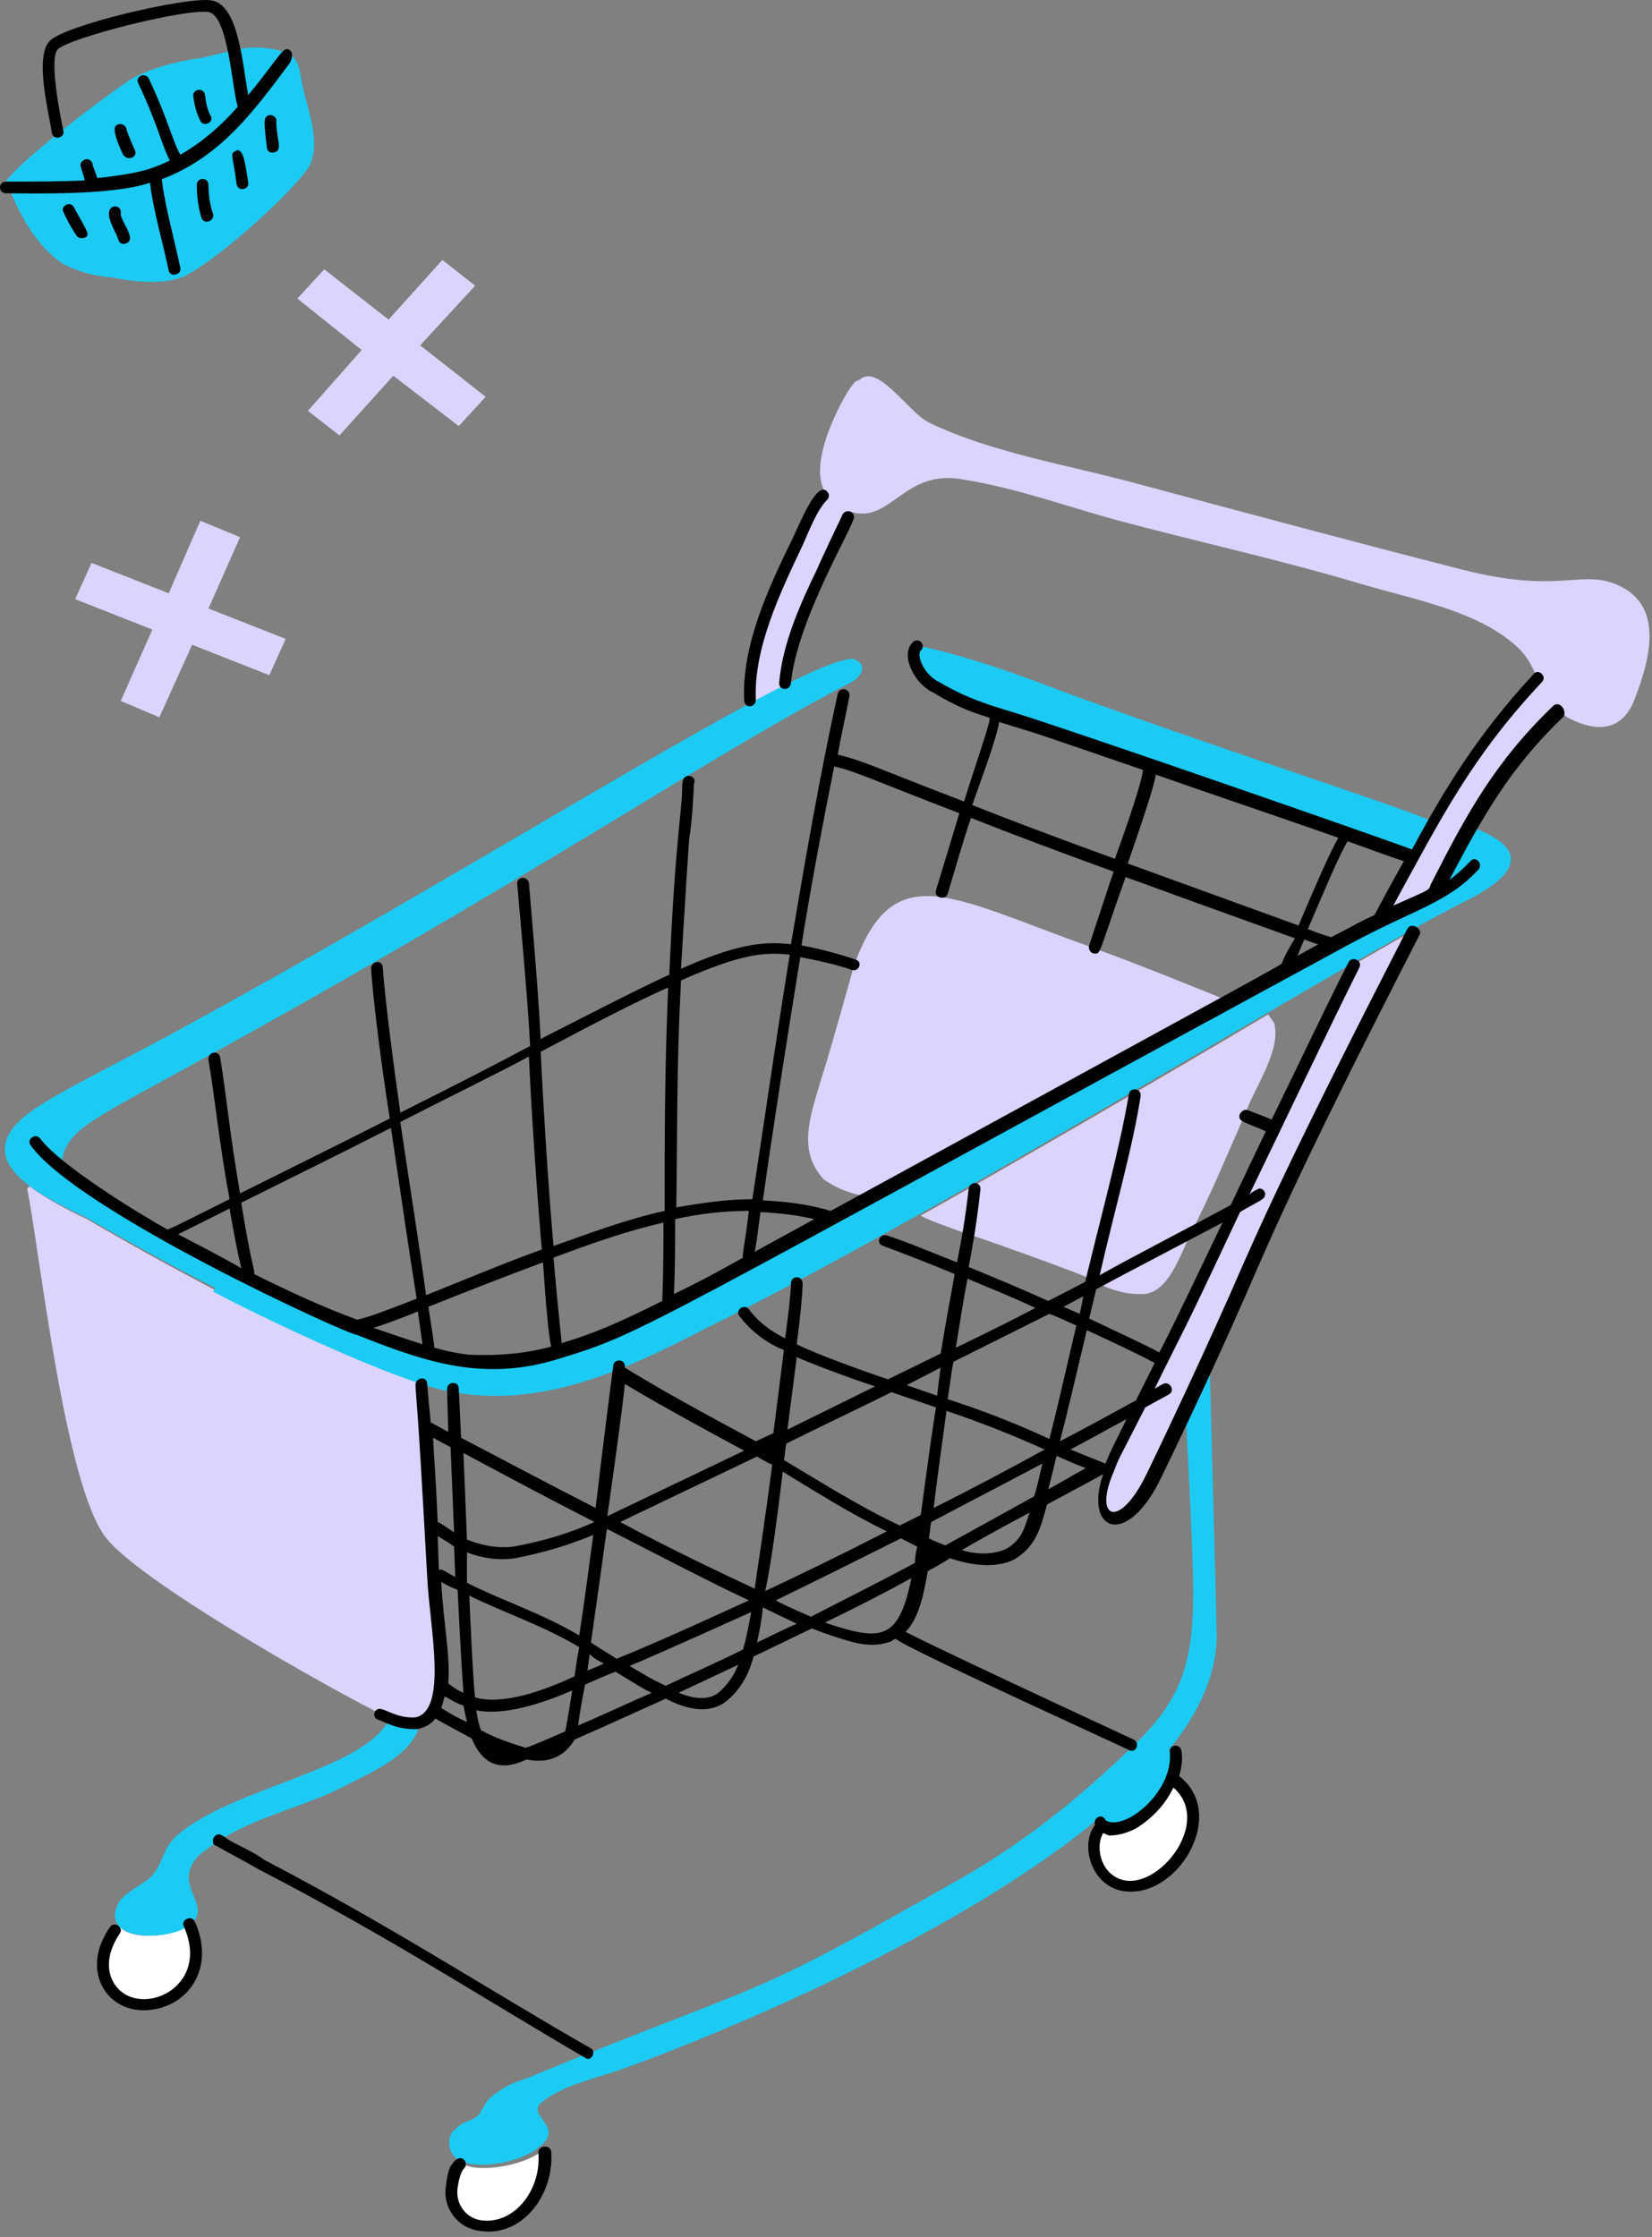 <svg width="113" height="153" viewBox="0 0 113 153" fill="none" xmlns="http://www.w3.org/2000/svg">
<rect x="0" y="0" width="113" height="153" fill="#808080" stroke="none"/>
<path d="M28.74 23.62L32.5 19.541L30.26 17.78L26.58 21.86L22.18 18.421L20.34 20.421L24.74 23.941L21.06 28.101L23.22 29.78L26.9 25.701L31.38 29.14L33.22 27.14L28.74 23.62Z" fill="#DCD4FF"/>
<path d="M16.421 36.74L13.701 35.62L11.541 40.58L6.261 38.5L5.141 40.98L10.421 43.06L8.261 47.94L10.901 49.06L13.141 44.1L18.421 46.18L19.541 43.7L14.261 41.62L16.421 36.74Z" fill="#DCD4FF"/>
<path d="M105.22 46.42L105.06 46.5C100.02 51.94 97.78 56.58 94.42 62.74L98.1 60.98C101.22 55.06 102.42 52.74 106.74 48.42C106.02 47.86 105.54 47.14 105.22 46.42Z" fill="#DCD4FF"/>
<path d="M96.581 63.7C95.301 64.42 93.941 65.22 92.661 65.94C92.661 66.1 78.101 95.94 78.101 96.02C76.421 99.46 75.381 100.74 75.381 102.9C75.461 103.46 75.861 104.18 76.501 103.86C77.381 103.54 77.941 102.74 78.661 101.46C81.061 96.74 84.901 87.14 96.581 63.7Z" fill="#DCD4FF"/>
<path d="M56.58 33.7C55.38 34.9 55.3 35.62 54.58 37.14C53.46 39.46 50.58 45.54 51.46 48.1C52.98 47.22 53.62 46.98 53.78 46.9C53.54 43.54 57.78 36.26 58.18 34.98C57.46 34.74 56.9 34.34 56.58 33.7Z" fill="#DCD4FF"/>
<path d="M110.66 40.02C108.18 38.901 106.74 40.66 100.1 38.98C92.58 37.06 85.14 35.06 77.7 33.06C72.98 31.78 67.86 30.98 63.54 28.901C62.1 28.18 60.02 24.741 58.74 26.02C58.34 25.86 57.14 28.34 57.06 28.581C56.34 30.18 55.62 32.42 56.5 33.781C56.9 34.34 57.38 34.74 58.1 34.98C60.98 35.941 61.78 31.941 66.02 32.821C69.46 33.38 72.82 34.581 76.26 35.541C81.94 37.06 87.78 38.34 93.38 40.02C96.66 40.98 100.98 41.781 103.62 44.1C105.54 45.781 104.9 47.541 107.06 48.98C108.9 50.02 110.74 50.181 111.7 48.1C112.82 45.3 113.94 41.461 110.66 40.02Z" fill="#DCD4FF"/>
<path d="M86.74 69.381C80.18 73.301 66.9 80.981 62.98 83.141C63.141 83.301 65.061 84.021 66.26 84.421C66.341 84.421 73.861 87.061 74.74 87.541C75.061 86.021 75.38 84.501 75.781 83.061C77.861 74.821 77.54 74.741 77.621 74.741C76.981 78.261 75.46 84.341 74.74 87.541C74.82 87.621 74.9 87.621 74.981 87.701C76.02 88.261 77.141 88.581 78.341 88.501C79.941 88.261 80.66 86.021 81.46 84.341C82.82 81.701 83.941 78.981 85.141 76.261C85.781 74.421 87.701 71.781 87.141 69.941L86.74 69.381Z" fill="#DCD4FF"/>
<path d="M83.7 68.5L83.54 68.26C81.379 67.38 78.019 66.02 74.74 64.82C64.9 61.3 61.139 58.58 58.419 66.02C58.419 66.02 56.739 72.1 56.179 73.78C55.459 76.26 54.499 78.66 56.34 80.66C57.139 81.22 58.02 81.62 59.059 81.78V81.86C75.859 72.58 69.299 76.42 83.7 68.5Z" fill="#DCD4FF"/>
<path d="M29.221 97.86C29.141 96.9 28.981 94.9 28.981 94.58L28.261 94.34C20.741 91.54 13.221 87.62 5.941 83.38C4.581 82.74 3.221 82.02 2.021 81.14L1.861 81.3C2.741 85.78 4.421 101.46 7.221 105.14C9.781 108.5 25.381 117.06 26.741 117.54C27.541 117.94 28.901 118.1 29.461 117.38C29.941 116.82 30.181 116.1 30.261 115.38C30.421 114.1 30.341 112.82 30.101 111.62C29.621 108.74 29.381 100.34 29.221 97.86Z" fill="#DCD4FF"/>
<path d="M80.101 121.62C79.301 123.54 76.901 125.86 75.301 124.74C73.941 127.54 76.101 129.54 78.101 128.82C81.381 128.02 83.221 122.98 80.101 121.62Z" fill="white"/>
<path d="M37.06 147.14C35.7 148.18 32.58 148.66 31.54 147.94C31.54 147.94 31.3 148.1 30.98 149.7C30.82 150.98 31.7 152.1 32.98 152.34C35.62 152.74 37.62 150.02 37.38 147.3L37.06 147.14Z" fill="white"/>
<path d="M8.18 131.78L7.78 132.02C5.78 134.82 7.7 137.46 10.18 137.06C12.42 136.82 14.18 134.5 12.9 131.54C12.82 132.18 9.3 132.98 8.18 131.78Z" fill="white"/>
<path d="M63.94 47.14C66.74 48.74 63.94 47.46 92.02 57.06C96.42 58.58 95.94 58.42 96.5 58.74C96.98 57.86 97.46 57.06 97.94 56.18C97.14 55.62 80.98 50.42 71.86 46.98C65.78 44.66 62.82 44.18 62.5 44.1V44.26C61.7 45.06 62.98 46.58 63.94 47.14Z" fill="#1CCBF4"/>
<path d="M83.22 111.54C82.9 98.58 82.74 93.94 82.74 92.58C82.42 93.22 81.14 95.94 81.06 96.02C81.06 96.02 81.62 105.86 81.62 108.9C81.62 113.7 80.82 116.26 77.54 119.38C74.1 122.74 70.26 125.86 66.1 128.26C50.26 137.3 53.3 135.06 35.94 142.18C35.06 142.42 34.18 142.9 33.46 143.54C33.22 143.78 32.9 144.5 32.66 144.74C32.02 145.22 31.86 144.9 30.98 145.78C30.5 146.42 30.74 147.3 31.3 147.7C32.42 148.42 35.38 148.02 36.82 146.9C38.74 145.46 36.02 144.74 36.98 143.86C38.34 142.66 40.66 142.18 42.26 141.62C47.06 139.94 64.42 133.14 74.9 124.58C74.9 124.9 75.86 125.22 77.22 124.58C80.02 122.9 80.42 119.94 79.94 119.7C82.1 117.06 83.3 114.34 83.22 111.54Z" fill="#1CCBF4"/>
<path d="M100.9 56.66L100.42 56.42C100.34 56.5 97.94 60.98 97.94 61.06C96.74 61.7 95.46 62.34 94.34 62.82C92.42 63.7 85.22 67.7 83.54 68.58C64.9 78.58 77.06 71.62 58.98 81.94C58.58 82.18 51.7 85.94 51.14 86.26C35.22 94.74 33.54 95.7 15.46 86.74L14.58 88.34C17.86 90.1 26.98 94.42 30.58 95.14C36.9 96.42 42.66 93.78 48.34 90.82C49.3 90.34 49.86 90.1 54.26 87.78C70.66 79.06 91.7 66.02 99.94 61.78C102.1 60.74 105.86 58.58 100.9 56.66Z" fill="#1CCBF4"/>
<path d="M26.661 117.54C24.901 121.14 15.701 122.26 12.021 125.62C11.141 126.42 11.141 127.46 10.421 128.26C9.701 129.06 8.181 129.46 7.941 130.58C7.781 130.98 7.861 131.46 8.181 131.78C9.141 132.74 11.781 132.42 12.661 131.86C12.821 131.78 12.821 131.7 12.981 131.7C14.261 130.58 12.901 129.7 12.901 128.34C12.981 127.62 13.381 126.98 14.021 126.58C16.821 124.34 20.661 123.7 23.701 122.1C25.381 121.22 28.101 120.1 28.661 118.1L28.581 117.86C27.861 117.94 27.221 117.86 26.661 117.54Z" fill="#1CCBF4"/>
<path d="M15.7 86.66C13.14 85.38 8.02 82.58 4.26 79.7C4.5 79.46 4.02 79.86 4.42 78.66C5.78 75.78 9.06 76.1 43.46 55.22C47.14 52.98 54.26 48.66 58.1 46.74C59.14 46.18 59.3 45.38 58.34 45.06C54.74 45.06 33.22 59.06 11.54 70.82C4.26 74.74 1.06 76.02 0.42 78.02C-0.3 80.34 3.46 82.1 5.94 83.3C8.9 84.98 11.86 86.66 14.9 88.18L15.7 86.66Z" fill="#1CCBF4"/>
<path d="M12.581 131.78C14.501 136.1 9.301 138.18 7.781 135.62C7.221 134.66 7.381 133.46 8.181 132.26C8.501 131.86 7.861 131.38 7.541 131.78C5.381 134.82 7.381 137.86 10.341 137.46C12.981 137.14 14.741 134.5 13.301 131.38C13.061 130.98 12.341 131.3 12.581 131.78Z" fill="black"/>
<path d="M40.42 140.1C33.54 136.18 26.98 131.86 18.1 127.22C17.22 126.58 16.18 126.18 15.54 125.78L15.46 125.7C15.3 125.62 15.14 125.46 14.98 125.46C14.74 125.46 14.5 125.7 14.58 126.02C14.58 126.1 14.58 126.1 14.66 126.18C14.66 126.18 17.3 127.62 17.7 127.86C26.66 132.5 33.14 136.74 40.02 140.74C40.42 141.06 40.82 140.34 40.42 140.1Z" fill="black"/>
<path d="M36.821 147.221C37.061 149.701 35.221 152.181 32.901 151.861C31.861 151.701 31.141 150.741 31.301 149.621C31.541 148.101 31.861 148.421 31.861 148.021C31.861 147.621 31.381 147.381 30.981 147.941C30.901 148.101 30.661 148.101 30.501 149.541C30.261 150.981 31.301 152.421 32.821 152.581C35.701 153.061 37.941 150.101 37.701 147.141C37.621 146.661 36.821 146.741 36.821 147.221Z" fill="black"/>
<path d="M96.261 63.54C88.501 78.66 86.261 83.62 84.181 88.42C81.701 94.02 78.261 101.22 78.181 101.3C76.421 104.58 74.821 103.78 76.181 100.66C76.581 99.62 76.261 100.34 78.341 96.26L79.941 95.38C80.421 95.14 80.021 94.42 79.541 94.66L78.981 94.98C81.061 90.74 80.661 91.78 84.821 82.9C85.461 82.5 86.021 82.26 86.341 82.02C86.821 81.7 86.341 81.06 85.941 81.38C85.781 81.46 85.621 81.54 85.461 81.7C87.941 76.58 90.741 70.66 92.981 66.18C93.221 65.7 92.501 65.38 92.261 65.78C90.661 68.9 88.821 72.82 86.981 76.58C86.661 76.42 86.181 76.26 85.381 75.94C85.141 75.86 84.981 75.94 84.821 76.18C84.581 76.74 85.221 76.74 86.581 77.38L84.181 82.42C81.381 83.94 76.741 86.34 75.221 87.22C76.261 82.66 77.461 78.58 78.021 74.98C78.101 74.42 77.301 74.34 77.221 74.82C76.581 78.58 75.461 82.58 74.261 87.54C74.261 87.7 74.501 87.54 71.701 88.98C69.941 88.18 68.021 87.38 66.261 86.66C66.581 84.98 66.821 83.54 67.061 81.38C67.141 80.82 66.341 80.74 66.261 81.3C66.021 83.38 65.781 84.74 65.461 86.34C63.621 85.62 61.941 84.9 60.661 84.5C60.181 84.34 59.861 85.06 60.421 85.22C61.701 85.7 63.381 86.34 65.301 87.14C65.061 88.5 64.741 90.18 64.341 92.58L60.741 94.34C58.581 93.62 55.381 92.42 54.501 91.94C54.741 90.1 54.901 88.42 54.901 87.78C54.901 87.22 54.101 87.22 54.101 87.78C54.101 88.34 53.941 89.86 53.701 91.54C52.741 91.06 51.861 90.42 51.221 89.54C50.901 89.14 50.261 89.62 50.581 90.02C51.381 91.06 52.421 91.86 53.621 92.34L52.901 98.02L51.701 98.58C50.261 97.78 46.101 95.62 42.741 93.54C42.821 92.9 41.941 92.9 41.941 93.46C41.861 94.1 41.301 98.34 40.741 103.14C37.141 101.3 33.701 99.46 31.541 98.34L31.381 94.98C31.381 94.42 30.581 94.5 30.581 94.98L30.661 97.94C29.621 97.38 29.541 97.3 29.461 97.3C29.301 95.7 29.301 95.54 29.221 94.66C29.221 94.1 28.421 94.18 28.421 94.74C28.501 96.34 28.501 94.74 29.221 107.86C29.381 111.22 30.661 116.98 28.421 117.46C27.301 117.54 26.501 116.98 26.101 116.9C25.621 116.74 25.381 117.46 25.861 117.62C26.181 117.7 27.141 118.34 28.581 118.26C29.221 118.1 29.541 117.86 29.781 117.54C30.741 118.1 31.541 118.5 32.261 118.9C33.061 120.82 34.341 121.14 36.021 120.34C37.541 120.66 38.661 120.1 39.301 118.98C41.141 118.18 43.221 117.22 45.541 116.18C46.901 116.9 48.501 117.3 49.701 116.34C50.581 115.62 51.221 114.58 51.541 113.3C52.901 112.66 54.181 112.02 55.541 111.38C56.341 111.7 57.061 111.94 57.861 112.18C58.901 112.5 59.861 112.66 60.981 112.26C61.061 112.18 61.141 112.1 61.301 112.1C61.621 112.58 77.141 119.62 77.221 119.7C77.701 119.94 78.021 119.22 77.541 118.98C61.861 111.7 62.341 111.78 61.941 111.62C62.901 110.66 63.221 108.82 63.461 107.46C64.021 107.14 64.501 106.9 64.981 106.58C66.421 107.06 68.101 107.3 69.381 106.66C70.821 105.78 71.141 104.66 71.621 102.9C74.581 101.3 74.181 101.54 75.461 100.82C74.181 104.5 76.741 105.86 79.061 101.78C79.221 101.54 82.661 94.42 85.141 88.74C87.221 83.94 89.381 78.98 97.141 63.86C97.221 63.46 96.501 63.06 96.261 63.54ZM74.981 88.18C76.901 87.14 81.061 84.98 83.621 83.62C81.781 87.46 80.181 90.82 79.301 92.5C78.261 91.94 76.501 91.14 74.501 90.18L74.981 88.18ZM74.341 90.98C76.261 91.86 77.941 92.66 78.981 93.22L77.701 95.78C76.101 96.66 74.341 97.62 72.501 98.58C72.981 96.74 73.541 94.34 74.341 90.98ZM74.101 88.66L73.861 89.86C73.461 89.7 73.141 89.54 72.741 89.38L74.101 88.66ZM66.181 87.46C67.701 88.1 69.301 88.74 70.821 89.46C69.461 90.18 67.701 91.06 65.381 92.18C65.701 90.18 65.941 88.66 66.181 87.46ZM65.221 93.14L71.781 89.86C72.421 90.1 73.061 90.42 73.621 90.66C72.821 94.1 72.261 96.58 71.781 98.42C69.381 97.3 67.061 96.42 64.821 95.7C64.981 94.74 65.061 93.86 65.221 93.14ZM64.341 93.54C64.261 94.1 64.181 94.74 64.101 95.46L62.021 94.74L64.341 93.54ZM54.501 92.82C54.981 93.06 57.861 94.18 59.861 94.82L53.861 97.78L54.501 92.82ZM53.541 100.66C55.541 101.86 58.021 103.46 60.661 104.74C57.701 106.26 54.901 107.62 52.341 108.82C52.581 107.78 52.981 105.38 53.541 100.66ZM42.741 94.66C45.541 96.34 48.981 98.18 50.901 99.22L41.541 103.7C42.101 99.78 42.581 96.26 42.741 94.66ZM41.541 104.58C44.981 106.34 48.501 108.18 51.221 109.46C43.381 113.06 42.661 113.22 42.181 113.46C41.701 113.14 41.141 112.82 40.421 112.34C41.541 104.58 41.461 104.66 41.541 104.58ZM41.301 113.78C40.981 113.94 40.581 114.1 40.181 114.26L40.341 113.14C40.661 113.46 40.981 113.62 41.301 113.78ZM40.661 104.1C39.061 104.82 37.301 105.38 35.141 105.78C33.861 105.94 32.741 105.62 31.941 105.3L31.701 99.38C33.941 100.58 37.221 102.34 40.661 104.1ZM29.941 104.1C29.781 100.5 29.701 99.94 29.621 98.34C29.941 98.5 30.341 98.74 30.821 98.98L31.061 104.82C30.981 104.74 30.021 104.1 29.941 104.1ZM29.941 105.06C30.341 105.3 30.981 105.7 31.061 105.78L31.141 107.86C30.261 107.38 30.261 107.3 30.021 107.38L29.941 105.06ZM30.181 108.18C30.501 108.42 30.901 108.58 31.301 108.74C31.461 112.02 31.621 114.82 31.701 115.78C31.301 115.62 30.981 115.38 30.661 115.14C30.821 113.3 30.341 111.14 30.181 108.18ZM30.181 116.82C30.261 116.58 30.341 116.34 30.421 116.02C30.821 116.26 31.221 116.5 31.701 116.66C31.781 117.06 31.861 117.46 31.941 117.78C31.381 117.54 30.821 117.22 30.181 116.82ZM31.941 106.18C32.981 106.58 34.101 106.74 35.221 106.58C37.301 106.18 39.061 105.62 40.581 104.98C40.261 107.38 39.941 109.78 39.621 111.86C37.061 110.34 34.501 109.54 31.941 108.26V106.18ZM38.661 118.42C37.941 118.74 36.101 119.54 35.941 119.54C34.661 119.14 33.781 118.82 32.901 118.34C32.741 117.94 32.661 117.54 32.581 116.98C34.581 117.38 37.301 116.42 39.141 115.62C38.901 117.14 38.741 118.1 38.661 118.42ZM39.301 114.66C37.381 115.54 34.501 116.66 32.501 116.1C32.341 114.82 32.181 110.9 32.101 109.14C34.581 110.34 37.221 111.22 39.621 112.66C39.461 113.46 39.381 114.1 39.301 114.66ZM39.541 118.02C39.621 117.38 39.781 116.42 40.021 115.22C40.741 114.9 41.461 114.58 42.101 114.34C43.541 115.22 44.181 115.62 44.581 115.78C42.741 116.58 41.061 117.38 39.541 118.02ZM49.141 115.78C48.501 116.26 47.621 116.26 46.421 115.78L50.501 113.86C50.181 114.66 49.701 115.3 49.141 115.78ZM50.821 112.82C49.061 113.7 47.221 114.5 45.541 115.3C45.061 115.06 45.061 115.14 43.061 113.94C43.861 113.62 45.701 112.82 51.381 110.26C51.221 111.14 51.061 112.02 50.821 112.82ZM42.421 104.1L51.781 99.62C51.781 99.62 52.421 100.02 52.821 100.18C52.181 105.06 51.781 107.46 51.621 108.66C49.061 107.46 45.701 105.86 42.421 104.1ZM51.781 112.34C51.941 111.62 52.101 110.82 52.181 109.94C53.141 110.42 53.861 110.74 54.501 111.06C53.541 111.46 52.661 111.94 51.781 112.34ZM56.421 110.98C58.581 109.94 60.581 108.9 62.341 107.94C61.461 112.26 60.261 112.26 56.421 110.98ZM62.581 106.9C60.501 108.02 58.101 109.22 55.461 110.58C54.981 110.34 54.101 110.02 53.061 109.46C55.701 108.18 58.581 106.74 61.621 105.22L62.741 105.78C62.661 106.1 62.581 106.5 62.581 106.9ZM62.981 103.62L61.541 104.34C58.661 102.98 55.781 101.14 53.621 99.86C53.701 99.54 53.701 99.14 53.781 98.74C56.501 97.38 58.901 96.26 60.981 95.22L64.021 96.26C63.701 98.26 63.381 100.66 62.981 103.62ZM68.821 105.94C67.941 106.34 66.821 106.34 65.781 106.02C67.861 104.82 69.381 104.02 70.421 103.46C70.101 104.42 69.941 105.3 68.821 105.94ZM70.741 102.34C69.461 103.06 67.701 104.02 64.661 105.7C64.261 105.54 63.861 105.38 63.541 105.22C63.701 104.1 63.621 104.42 63.701 104.1C66.261 102.74 68.901 101.38 71.301 100.1C71.061 101.14 70.901 101.86 70.741 102.34ZM63.861 103.14C64.181 100.5 64.501 98.34 64.741 96.5C66.901 97.22 69.141 98.1 71.461 99.14C68.981 100.5 66.421 101.86 63.861 103.14ZM71.701 101.86C71.861 101.3 72.021 100.58 72.261 99.62C72.341 99.54 72.261 99.62 74.261 100.42C73.381 100.9 72.741 101.3 71.701 101.86ZM75.621 100.1C75.381 100.02 75.221 99.94 73.221 99.14C74.581 98.42 75.861 97.7 77.061 97.06C75.621 99.94 75.861 99.54 75.621 100.1Z" fill="black"/>
<path d="M106.261 48.261C102.261 52.101 100.341 55.621 97.861 60.501C97.701 60.901 98.021 60.741 95.301 61.941C98.581 55.941 100.661 51.781 105.461 46.661C105.861 46.261 105.221 45.701 104.901 46.101C101.061 50.261 98.821 53.941 96.581 58.101C94.261 57.221 72.821 49.781 69.381 48.741C67.541 48.181 66.181 47.781 64.261 46.661C63.221 46.181 62.661 44.821 62.981 44.501C63.381 44.101 62.821 43.541 62.421 43.941C61.541 44.821 62.581 46.821 63.861 47.381C66.341 48.901 67.701 48.981 67.701 49.141C67.701 49.541 66.741 52.261 65.941 54.821C60.101 52.581 58.821 51.941 57.301 51.621C57.541 50.261 57.861 48.901 58.101 47.621C58.181 47.141 57.461 46.901 57.301 47.461C56.101 52.901 55.061 58.901 54.101 64.581C52.101 64.341 50.181 64.661 46.581 66.261C46.741 63.701 46.901 60.821 47.141 57.381C47.381 56.021 47.461 53.701 47.461 53.621C47.701 53.141 46.981 52.821 46.741 53.301C46.661 53.541 46.661 53.781 46.661 53.941C46.661 55.381 46.181 57.461 45.781 66.661C43.541 67.701 40.741 69.141 36.981 71.061C36.821 67.541 36.181 60.501 36.181 60.421C36.101 59.861 35.301 59.941 35.381 60.501C35.381 60.581 36.101 68.181 36.261 71.541C34.181 72.661 30.901 74.341 27.381 76.101C26.821 72.101 26.341 68.341 26.181 66.181C26.181 65.621 25.381 65.701 25.381 66.261C25.541 68.501 26.021 72.421 26.661 76.501C23.061 78.341 19.301 80.181 16.421 81.621C15.701 77.461 15.541 75.301 15.061 72.341C14.981 71.781 14.181 71.941 14.261 72.501C14.741 75.381 14.981 78.101 15.701 82.021C11.861 83.941 12.021 83.861 11.461 84.101C9.461 82.981 4.101 79.701 2.741 77.861C2.421 77.461 1.781 77.941 2.101 78.341C5.301 82.821 23.781 91.301 24.421 91.301C29.381 93.301 33.301 94.501 38.341 92.901C44.101 91.141 43.541 91.061 91.861 64.821C96.821 62.101 98.901 61.861 101.141 59.461C101.461 59.061 100.901 58.501 100.581 58.901C100.101 59.381 99.701 59.781 99.141 60.181C101.461 55.781 103.301 52.501 106.981 48.981C107.141 48.501 106.661 47.941 106.261 48.261ZM12.181 84.421L15.701 82.661C15.941 84.021 16.181 85.381 16.501 86.741C15.141 85.941 13.701 85.221 12.181 84.421ZM17.381 87.141C17.461 86.901 17.221 86.741 16.501 82.261C19.381 80.821 23.141 78.981 26.741 77.141C27.381 81.461 28.021 85.861 28.501 88.821C26.661 89.541 25.221 90.101 24.421 90.261C22.261 89.461 19.941 88.421 17.381 87.141ZM25.541 90.821C26.341 90.581 27.381 90.181 28.581 89.701L28.901 91.941C27.861 91.621 26.741 91.221 25.541 90.821ZM27.381 76.741C30.821 74.981 34.101 73.381 36.181 72.261C36.341 76.021 36.741 81.781 37.061 85.461C34.181 86.501 31.381 87.701 29.141 88.581C28.741 85.541 28.021 81.061 27.381 76.741ZM32.101 92.661C31.381 92.581 30.581 92.421 29.701 92.181C29.701 92.101 29.781 92.421 29.301 89.381C31.701 88.421 34.341 87.381 37.141 86.341C37.381 89.861 37.541 91.381 37.701 92.101C35.941 92.581 34.101 92.741 32.101 92.661ZM45.301 88.981C42.261 90.501 40.581 91.221 38.421 91.861C38.341 91.061 38.101 88.821 37.861 86.021C40.181 85.141 42.901 84.181 45.381 83.621C45.381 85.221 45.381 86.981 45.301 88.981ZM45.461 82.821C42.901 83.381 40.341 84.341 37.861 85.221C37.461 80.741 37.141 75.141 36.981 71.941C40.741 69.941 43.541 68.501 45.701 67.541C45.461 73.541 45.461 77.621 45.461 82.821ZM68.341 49.381C71.461 50.341 70.501 50.021 78.181 52.661C78.101 53.461 77.221 56.101 76.261 58.741C72.101 57.221 68.901 56.021 66.501 55.061C67.541 52.181 68.261 50.101 68.341 49.381ZM50.821 86.021C48.981 87.061 47.461 87.861 46.101 88.501C46.181 86.661 46.181 84.981 46.181 83.381C48.021 82.981 49.621 82.821 51.221 82.821C50.981 84.901 50.741 85.941 50.821 86.021ZM46.261 82.581C46.341 77.381 46.261 73.301 46.581 67.061C50.341 65.381 52.181 65.061 54.021 65.301C52.981 71.701 52.181 77.381 51.461 82.021C49.781 82.021 48.101 82.261 46.261 82.581ZM51.621 85.621C51.781 84.901 51.861 83.941 52.021 82.901C53.301 82.981 54.261 83.061 55.701 83.381C54.261 84.181 52.901 84.901 51.621 85.621ZM87.701 65.861C87.621 66.021 87.701 65.941 56.821 82.821C55.221 82.341 53.701 82.181 52.181 82.101C52.821 77.541 53.701 71.861 54.741 65.461C55.941 65.701 57.141 65.941 58.261 66.341C58.741 66.501 59.061 65.781 58.501 65.621C57.301 65.221 56.101 64.901 54.821 64.661C55.461 60.661 56.261 56.421 57.061 52.421C58.501 52.741 59.781 53.381 65.621 55.621C65.141 57.221 64.581 59.061 64.021 60.901C63.861 61.381 64.661 61.621 64.821 61.141C65.381 59.301 65.861 57.541 66.421 55.941C68.821 56.901 72.021 58.101 76.181 59.621C76.101 59.781 75.061 62.981 74.501 64.661C74.421 64.901 74.581 65.221 74.901 65.221C75.301 65.221 75.141 65.221 76.981 60.021C76.981 59.941 76.341 59.781 88.581 64.181C88.021 65.061 87.701 65.781 87.701 65.861ZM77.141 59.061C78.181 56.021 78.901 53.941 79.061 52.981C83.141 54.421 87.941 56.021 91.541 57.301C90.901 58.421 89.701 61.221 88.821 63.301L77.141 59.061ZM88.741 65.381C88.901 65.061 88.981 64.741 89.221 64.261C89.701 64.421 90.021 64.581 90.181 64.581L88.741 65.381ZM94.021 62.581C92.981 63.061 92.901 63.141 91.061 64.101C90.741 64.021 90.021 63.781 89.461 63.541C90.421 61.301 91.701 58.261 92.181 57.541C93.941 58.181 95.301 58.661 96.021 58.901C94.341 61.941 94.101 62.421 94.021 62.581Z" fill="black"/>
<path d="M51.7 47.86C51.54 44.34 53.38 40.5 54.9 37.3C55.3 36.42 55.86 34.9 56.58 34.18C56.74 34.02 56.74 33.78 56.58 33.62C55.86 32.82 54.66 35.94 54.18 36.9C52.58 40.18 50.74 44.1 50.9 47.86C50.9 48.5 51.7 48.42 51.7 47.86Z" fill="black"/>
<path d="M55.941 38.821C54.66 41.461 53.541 44.02 53.3 46.66C53.221 47.221 54.02 47.3 54.1 46.74C54.501 42.42 58.42 35.941 58.42 35.38C58.42 34.901 57.781 34.821 57.62 35.221C57.541 35.38 55.941 38.74 55.941 38.821Z" fill="black"/>
<path d="M80.74 121.54C80.74 121.54 80.66 121.54 80.66 121.46C80.82 120.9 80.9 120.42 80.82 119.78C80.74 119.22 79.94 119.3 80.02 119.86C80.26 122.58 76.9 125.3 75.62 124.5C75.46 124.02 74.74 124.26 74.9 124.82C73.78 126.26 74.74 129.38 77.3 129.38C80.74 129.46 83.86 124.1 80.74 121.54ZM76.02 128.18C75.22 127.54 74.98 126.18 75.46 125.38C75.54 125.38 75.78 125.54 75.86 125.54C76.5 125.54 77.06 125.38 77.7 125.06C78.74 124.42 79.7 123.46 80.26 122.26C83.22 124.82 78.5 130.26 76.02 128.18Z" fill="black"/>
<path d="M4.261 18.021C5.301 18.581 6.501 18.901 7.701 18.981C9.221 19.301 11.541 19.541 12.901 18.741C15.621 17.221 20.421 12.661 21.141 11.381C22.021 9.701 20.981 7.381 20.661 5.701C20.501 4.901 20.501 4.101 19.701 3.621C19.621 3.621 17.861 2.901 15.941 3.461C15.061 3.621 14.101 3.941 13.381 4.021C11.861 4.261 10.421 4.661 9.141 5.301C7.701 6.181 1.781 10.661 0.581 12.181C0.341 12.501 0.421 12.341 0.581 12.741C1.301 14.661 2.501 16.821 4.261 18.021Z" fill="#1CCBF4"/>
<path d="M19.86 3.461C19.38 3.061 19.22 3.781 16.98 6.501C16.58 4.421 16.34 0.261 14.42 0.021C12.74 -0.219 4.42 1.701 3.38 2.821C2.34 3.941 3.38 7.861 3.54 9.061C3.62 9.621 4.42 9.461 4.34 8.981C4.26 8.581 3.3 4.101 3.94 3.381C4.74 2.581 12.66 0.581 14.26 0.821C15.62 1.061 15.86 6.021 16.26 7.301C15.14 8.581 13.86 9.701 12.34 10.581C11.78 9.621 11.54 8.261 10.18 5.381C9.94 4.901 9.22 5.221 9.46 5.701C10.82 8.581 11.06 9.941 11.62 10.98C10.26 11.62 9.46 11.861 6.66 12.181C6.58 11.941 6.42 11.54 6.34 11.3C6.34 10.98 5.94 10.741 5.7 10.98C5.3 11.22 5.62 11.54 5.78 12.261V12.341C4.18 12.421 2.58 12.421 0.42 12.421C-0.14 12.421 -0.14 13.22 0.42 13.22C2.34 13.22 7.62 13.38 10.26 12.501C10.5 14.501 11.14 16.581 11.54 18.5C11.62 18.98 12.42 18.82 12.34 18.34C11.94 16.421 11.3 14.181 11.06 12.261C15.06 10.741 17.3 7.701 19.86 4.261C20.02 3.861 20.02 3.621 19.86 3.461Z" fill="black"/>
<path d="M13.461 12.661C13.461 13.38 13.541 14.101 13.781 14.9C13.941 15.38 14.661 15.14 14.581 14.661C14.341 13.941 14.261 13.3 14.261 12.661C14.261 12.101 13.461 12.101 13.461 12.661Z" fill="black"/>
<path d="M16.101 10.341C15.701 10.501 15.941 10.661 16.181 12.581C16.261 13.14 17.061 12.98 16.981 12.501C16.981 12.501 16.741 10.741 16.581 10.581C16.501 10.341 16.261 10.181 16.101 10.341Z" fill="black"/>
<path d="M18.18 8.021C18.1 8.181 18.02 8.261 18.26 10.101C18.26 10.341 18.5 10.501 18.74 10.421C19.38 10.341 18.9 9.461 18.9 8.341C18.98 7.941 18.42 7.701 18.18 8.021Z" fill="black"/>
<path d="M8.26 14.581C8.34 14.021 7.54 13.941 7.46 14.501C7.38 15.14 8.02 16.02 8.1 16.421C8.18 16.66 8.42 16.741 8.58 16.66C9.46 16.421 8.18 15.06 8.26 14.581Z" fill="black"/>
<path d="M5.061 14.181C4.821 13.7 4.101 14.101 4.341 14.501C4.581 15.06 4.901 15.62 5.221 16.101C5.301 16.261 5.541 16.34 5.781 16.261C6.261 16.101 5.861 15.7 5.061 14.181Z" fill="black"/>
<path d="M9.22 10.26C9.14 10.1 8.74 9.14 8.66 8.9C8.66 8.58 8.26 8.34 7.94 8.58C7.86 8.66 7.62 8.9 8.42 10.58C8.74 11.06 9.46 10.74 9.22 10.26Z" fill="black"/>
<path d="M14.421 7.94C14.181 7.54 14.101 7.06 14.021 6.5C13.941 5.94 13.14 6.1 13.22 6.58C13.3 7.22 13.46 7.78 13.7 8.26C13.941 8.74 14.661 8.34 14.421 7.94Z" fill="black"/>
</svg>
